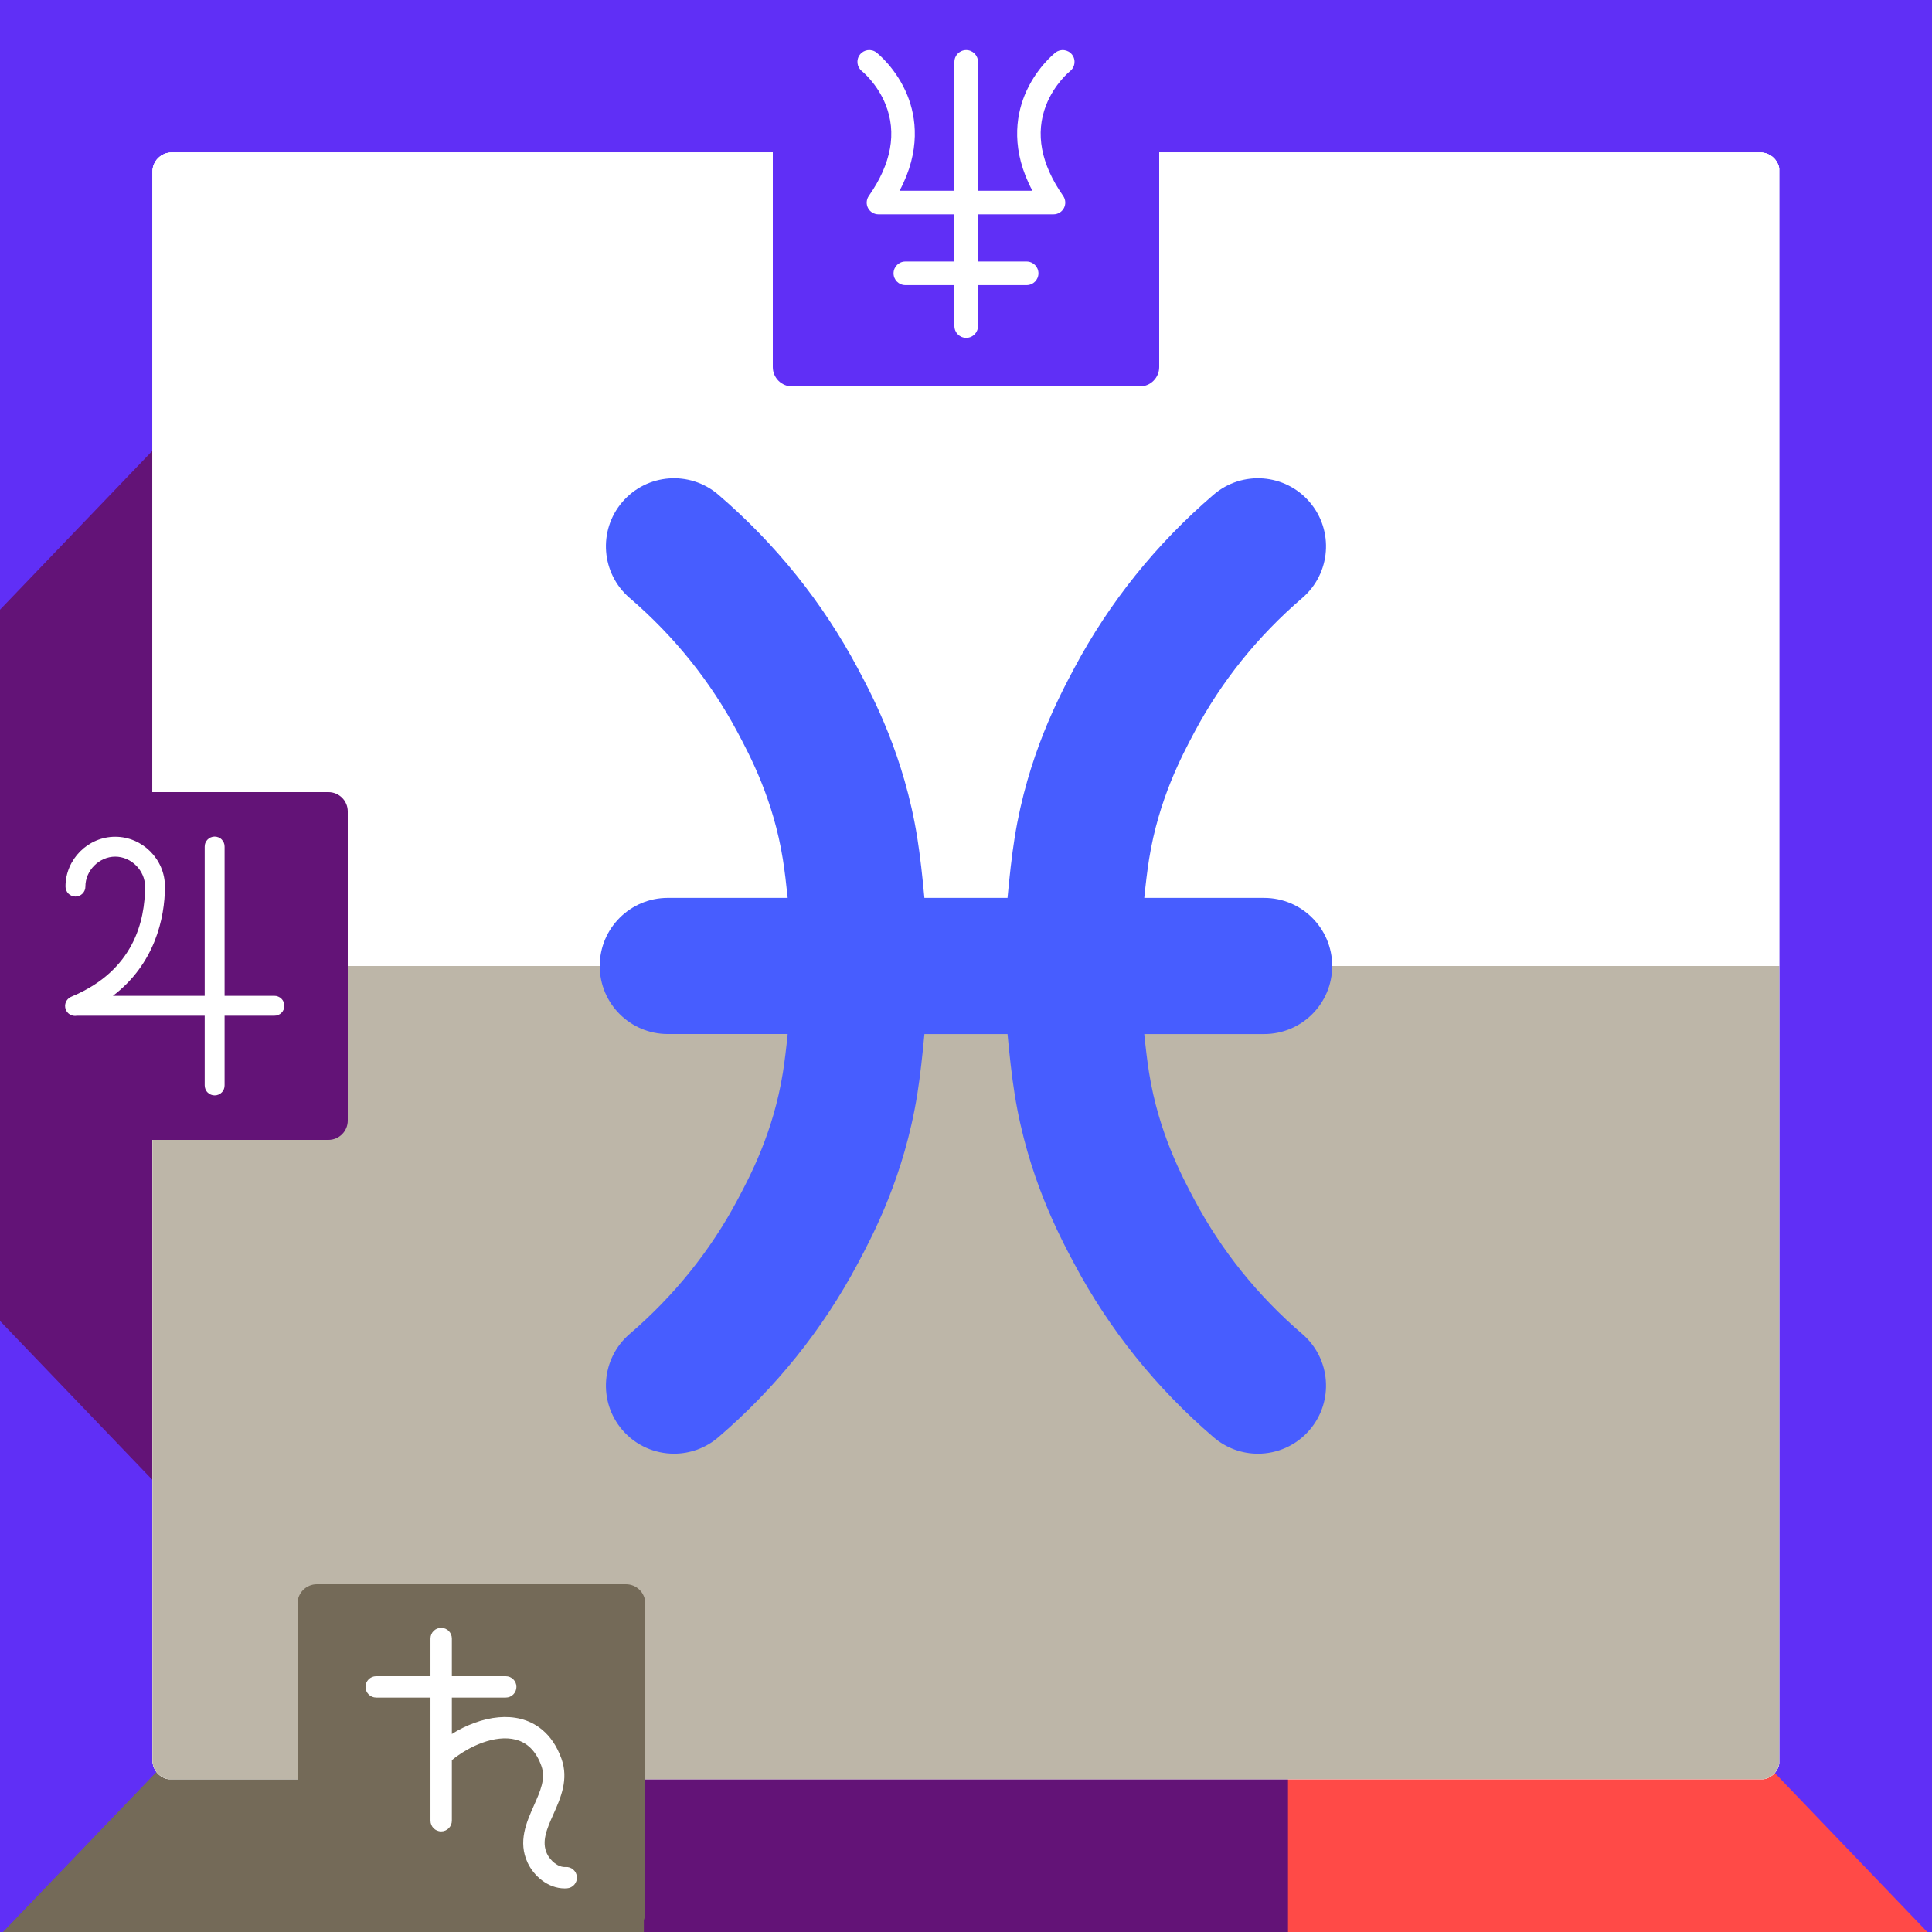 <svg xmlns="http://www.w3.org/2000/svg" xmlns:xlink="http://www.w3.org/1999/xlink" width="500" zoomAndPan="magnify" viewBox="0 0 375 375" height="500" preserveAspectRatio="xMidYMid meet" version="1.0"><defs><clipPath id="8ac217c827"><path d="M 317.504 244.238 L 375 244.238 L 375 375 L 317.504 375 Z M 317.504 244.238 " clip-rule="nonzero"/></clipPath><clipPath id="ece43d5c14"><path d="M 317.504 315.996 L 386.32 244.238 L 386.32 387.758 Z M 317.504 315.996 " clip-rule="nonzero"/></clipPath><clipPath id="434bc20d00"><path d="M 315.07 0 L 375 0 L 375 130.496 L 315.07 130.496 Z M 315.07 0 " clip-rule="nonzero"/></clipPath><clipPath id="9531474fd4"><path d="M 315.07 58.738 L 383.887 -13.023 L 383.887 130.496 Z M 315.07 58.738 " clip-rule="nonzero"/></clipPath><clipPath id="60c54a3752"><path d="M 0 0 L 57.16 0 L 57.16 130.5 L 0 130.5 Z M 0 0 " clip-rule="nonzero"/></clipPath><clipPath id="08046f1b91"><path d="M 57.16 58.738 L -11.656 130.5 L -11.656 -13.023 Z M 57.16 58.738 " clip-rule="nonzero"/></clipPath><clipPath id="8872b5ac1b"><path d="M 0 244.238 L 57.16 244.238 L 57.16 375 L 0 375 Z M 0 244.238 " clip-rule="nonzero"/></clipPath><clipPath id="349cdb82c1"><path d="M 57.16 316 L -11.656 387.758 L -11.656 244.238 Z M 57.16 316 " clip-rule="nonzero"/></clipPath><clipPath id="bf4f7d6f31"><path d="M 29.59 29.59 L 345.34 29.59 L 345.34 345.34 L 29.59 345.34 Z M 29.59 29.59 " clip-rule="nonzero"/></clipPath><clipPath id="3bb67dfb4c"><path d="M 29.59 33.34 L 29.59 341.66 C 29.59 343.73 31.27 345.41 33.34 345.41 L 341.66 345.41 C 343.73 345.41 345.41 343.73 345.41 341.66 L 345.41 33.34 C 345.41 31.27 343.73 29.59 341.66 29.59 L 33.34 29.59 C 31.27 29.59 29.59 31.27 29.59 33.34 Z M 29.59 33.34 " clip-rule="nonzero"/></clipPath><clipPath id="62f5f7643e"><path d="M 29.59 187.496 L 345.34 187.496 L 345.34 345.34 L 29.59 345.34 Z M 29.59 187.496 " clip-rule="nonzero"/></clipPath><clipPath id="da22fa47a4"><path d="M 29.59 33.34 L 29.59 341.66 C 29.59 343.73 31.27 345.41 33.34 345.41 L 341.66 345.41 C 343.73 345.41 345.41 343.73 345.41 341.66 L 345.41 33.34 C 345.41 31.27 343.73 29.59 341.66 29.59 L 33.34 29.59 C 31.27 29.59 29.59 31.27 29.59 33.34 Z M 29.59 33.34 " clip-rule="nonzero"/></clipPath><clipPath id="2866887399"><path d="M 29.59 29.59 L 345.34 29.59 L 345.34 187.496 L 29.59 187.496 Z M 29.59 29.59 " clip-rule="nonzero"/></clipPath><clipPath id="a895ce3e80"><path d="M 29.59 33.34 L 29.59 341.66 C 29.59 343.73 31.27 345.41 33.34 345.41 L 341.66 345.41 C 343.73 345.41 345.41 343.73 345.41 341.66 L 345.41 33.34 C 345.41 31.27 343.73 29.59 341.66 29.59 L 33.34 29.59 C 31.27 29.59 29.59 31.27 29.59 33.34 Z M 29.59 33.34 " clip-rule="nonzero"/></clipPath><clipPath id="1ad115c8ec"><path d="M 116.406 92.754 L 258.52 92.754 L 258.52 282.238 L 116.406 282.238 Z M 116.406 92.754 " clip-rule="nonzero"/></clipPath><clipPath id="86e56d1e0d"><path d="M 29.59 33.34 L 29.59 341.66 C 29.59 343.73 31.27 345.41 33.34 345.41 L 341.66 345.41 C 343.73 345.41 345.41 343.73 345.41 341.66 L 345.41 33.34 C 345.41 31.27 343.73 29.59 341.66 29.59 L 33.34 29.59 C 31.27 29.59 29.59 31.27 29.59 33.34 Z M 29.59 33.34 " clip-rule="nonzero"/></clipPath><clipPath id="a0ccb466fa"><path d="M 0 153.75 L 67.5 153.75 L 67.5 221.25 L 0 221.25 Z M 0 153.75 " clip-rule="nonzero"/></clipPath><clipPath id="f154172885"><path d="M 0 157.5 L 0 217.5 C 0 219.57 1.68 221.25 3.75 221.25 L 63.75 221.25 C 65.82 221.25 67.5 219.57 67.5 217.5 L 67.5 157.5 C 67.5 155.43 65.82 153.75 63.75 153.75 L 3.75 153.75 C 1.68 153.75 0 155.43 0 157.5 Z M 0 157.5 " clip-rule="nonzero"/></clipPath><clipPath id="357d4ee754"><path d="M 12.602 162.211 L 55.125 162.211 L 55.125 212.789 L 12.602 212.789 Z M 12.602 162.211 " clip-rule="nonzero"/></clipPath><clipPath id="f633d4595d"><path d="M 0 157.5 L 0 217.5 C 0 219.57 1.68 221.25 3.75 221.25 L 63.75 221.25 C 65.82 221.25 67.5 219.57 67.5 217.5 L 67.5 157.5 C 67.5 155.43 65.82 153.75 63.75 153.75 L 3.75 153.75 C 1.68 153.75 0 155.43 0 157.5 Z M 0 157.5 " clip-rule="nonzero"/></clipPath><clipPath id="b33633f730"><path d="M 57.75 307.5 L 125.25 307.5 L 125.25 375 L 57.75 375 Z M 57.75 307.5 " clip-rule="nonzero"/></clipPath><clipPath id="c16508c9df"><path d="M 57.75 311.25 L 57.75 371.25 C 57.75 373.32 59.43 375 61.5 375 L 121.5 375 C 123.57 375 125.25 373.32 125.25 371.25 L 125.25 311.25 C 125.25 309.18 123.57 307.5 121.5 307.5 L 61.5 307.5 C 59.43 307.5 57.75 309.18 57.75 311.25 Z M 57.75 311.25 " clip-rule="nonzero"/></clipPath><clipPath id="a48dfe2d92"><path d="M 70.945 315.961 L 112 315.961 L 112 366.539 L 70.945 366.539 Z M 70.945 315.961 " clip-rule="nonzero"/></clipPath><clipPath id="dc2a4dacf7"><path d="M 57.75 311.25 L 57.75 371.25 C 57.75 373.32 59.43 375 61.5 375 L 121.5 375 C 123.57 375 125.25 373.32 125.25 371.25 L 125.25 311.25 C 125.25 309.18 123.57 307.5 121.5 307.5 L 61.5 307.5 C 59.43 307.5 57.75 309.18 57.75 311.25 Z M 57.75 311.25 " clip-rule="nonzero"/></clipPath><clipPath id="a577d385e2"><path d="M 150 0 L 225 0 L 225 75 L 150 75 Z M 150 0 " clip-rule="nonzero"/></clipPath><clipPath id="9ee44c0ec1"><path d="M 150 3.75 L 150 71.25 C 150 73.32 151.68 75 153.75 75 L 221.25 75 C 223.32 75 225 73.32 225 71.25 L 225 3.75 C 225 1.68 223.32 0 221.25 0 L 153.75 0 C 151.68 0 150 1.68 150 3.75 Z M 150 3.75 " clip-rule="nonzero"/></clipPath><clipPath id="ba4e7b42d4"><path d="M 166 9 L 209 9 L 209 66 L 166 66 Z M 166 9 " clip-rule="nonzero"/></clipPath><clipPath id="6bbb14ccb4"><path d="M 150 3.75 L 150 71.25 C 150 73.32 151.68 75 153.75 75 L 221.25 75 C 223.32 75 225 73.32 225 71.25 L 225 3.75 C 225 1.68 223.32 0 221.25 0 L 153.75 0 C 151.68 0 150 1.68 150 3.75 Z M 150 3.75 " clip-rule="nonzero"/></clipPath></defs><rect x="-37.5" width="450" fill="#ffffff" y="-37.5" height="450" fill-opacity="1"/><rect x="-37.5" width="450" fill="#ffffff" y="-37.5" height="450" fill-opacity="1"/><path stroke-linecap="butt" transform="matrix(0.75, 0, 0, 0.75, 0, 300)" fill="none" stroke-linejoin="miter" d="M -0 50 L 185.979 50 " stroke="#746a58" stroke-width="100" stroke-opacity="1" stroke-miterlimit="4"/><path stroke-linecap="butt" transform="matrix(0.75, 0, 0, 0.75, 237.01, 300)" fill="none" stroke-linejoin="miter" d="M 0.002 50 L 183.95 50 " stroke="#ff4a47" stroke-width="100" stroke-opacity="1" stroke-miterlimit="4"/><path stroke-linecap="butt" transform="matrix(0.75, 0, -0, 0.75, 124.971, 300)" fill="none" stroke-linejoin="miter" d="M -0.002 50 L 166.706 50 " stroke="#631377" stroke-width="100" stroke-opacity="1" stroke-miterlimit="4"/><path stroke-linecap="butt" transform="matrix(0, 0.75, -0.75, 0, 74.995, 65.854)" fill="none" stroke-linejoin="miter" d="M -0.003 49.998 L 324.404 49.998 " stroke="#631377" stroke-width="100" stroke-opacity="1" stroke-miterlimit="4"/><path stroke-linecap="butt" transform="matrix(0, 0.75, -0.75, 0, 382.903, 65.854)" fill="none" stroke-linejoin="miter" d="M -0.003 50.002 L 324.404 50.002 " stroke="#602ff6" stroke-width="100" stroke-opacity="1" stroke-miterlimit="4"/><g clip-path="url(#8ac217c827)"><g clip-path="url(#ece43d5c14)"><path fill="#602ff6" d="M 317.504 387.758 L 317.504 244.238 L 386.32 244.238 L 386.32 387.758 Z M 317.504 387.758 " fill-opacity="1" fill-rule="nonzero"/></g></g><g clip-path="url(#434bc20d00)"><g clip-path="url(#9531474fd4)"><path fill="#602ff6" d="M 315.07 130.496 L 315.07 -13.023 L 383.887 -13.023 L 383.887 130.496 Z M 315.07 130.496 " fill-opacity="1" fill-rule="nonzero"/></g></g><path stroke-linecap="butt" transform="matrix(0.75, 0, 0, 0.75, -0.029, 0)" fill="none" stroke-linejoin="miter" d="M 0.002 50 L 500.002 50 " stroke="#602ff6" stroke-width="100" stroke-opacity="1" stroke-miterlimit="4"/><g clip-path="url(#60c54a3752)"><g clip-path="url(#08046f1b91)"><path fill="#602ff6" d="M 57.16 -13.023 L 57.16 130.5 L -11.656 130.5 L -11.656 -13.023 Z M 57.16 -13.023 " fill-opacity="1" fill-rule="nonzero"/></g></g><g clip-path="url(#8872b5ac1b)"><g clip-path="url(#349cdb82c1)"><path fill="#602ff6" d="M 57.16 244.238 L 57.16 387.758 L -11.656 387.758 L -11.656 244.238 Z M 57.16 244.238 " fill-opacity="1" fill-rule="nonzero"/></g></g><g clip-path="url(#bf4f7d6f31)"><g clip-path="url(#3bb67dfb4c)"><rect x="-37.5" width="450" fill="#ffffff" y="-37.5" height="450" fill-opacity="1"/><rect x="-37.5" width="450" fill="#ffffff" y="-37.5" height="450" fill-opacity="1"/></g></g><g clip-path="url(#62f5f7643e)"><g clip-path="url(#da22fa47a4)"><path fill="#bdb6a8" d="M 29.59 187.496 L 345.398 187.496 L 345.398 345.398 L 29.59 345.398 Z M 29.59 187.496 " fill-opacity="1" fill-rule="nonzero"/></g></g><g clip-path="url(#2866887399)"><g clip-path="url(#a895ce3e80)"><path fill="#ffffff" d="M 29.59 29.59 L 345.398 29.59 L 345.398 187.496 L 29.59 187.496 Z M 29.59 29.59 " fill-opacity="1" fill-rule="nonzero"/></g></g><g clip-path="url(#1ad115c8ec)"><g clip-path="url(#86e56d1e0d)"><path fill="#475dff" d="M 166.484 245.277 C 169.414 239.77 175.504 228.312 178.051 212.367 C 178.602 208.93 179.062 204.699 179.43 200.707 L 195.559 200.707 C 195.926 204.699 196.391 208.93 196.941 212.367 C 199.488 228.316 205.574 239.773 208.504 245.277 C 215.305 258.062 224.406 269.402 235.562 278.977 C 238.059 281.117 241.117 282.164 244.16 282.164 C 247.883 282.164 251.582 280.602 254.195 277.555 C 258.945 272.016 258.309 263.68 252.77 258.926 C 244.125 251.504 237.078 242.734 231.832 232.871 C 229.402 228.301 224.883 219.797 223.031 208.199 C 222.68 205.992 222.367 203.355 222.102 200.707 L 245.367 200.707 C 252.664 200.707 258.578 194.793 258.578 187.496 C 258.578 180.199 252.664 174.285 245.367 174.285 L 222.102 174.285 C 222.367 171.637 222.68 169 223.031 166.789 C 224.883 155.195 229.402 146.691 231.832 142.121 C 237.078 132.254 244.125 123.488 252.77 116.066 C 258.309 111.312 258.945 102.973 254.195 97.438 C 249.441 91.898 241.102 91.262 235.562 96.012 C 224.402 105.59 215.301 116.93 208.5 129.715 C 205.574 135.219 199.48 146.676 196.938 162.621 C 196.387 166.062 195.926 170.293 195.559 174.285 L 179.426 174.285 C 179.062 170.293 178.598 166.062 178.047 162.621 C 175.5 146.676 169.414 135.219 166.484 129.715 C 159.684 116.93 150.582 105.59 139.422 96.012 C 133.887 91.262 125.543 91.898 120.793 97.434 C 116.043 102.973 116.68 111.309 122.215 116.062 C 130.859 123.484 137.906 132.254 143.152 142.121 C 145.582 146.691 150.105 155.191 151.953 166.789 C 152.309 168.996 152.617 171.633 152.887 174.281 L 129.617 174.281 C 122.324 174.281 116.406 180.195 116.406 187.492 C 116.406 194.789 122.324 200.703 129.617 200.703 L 152.887 200.703 C 152.621 203.355 152.309 205.988 151.957 208.199 C 150.105 219.797 145.586 228.301 143.156 232.867 C 137.91 242.734 130.863 251.5 122.215 258.922 C 116.68 263.676 116.043 272.016 120.793 277.555 C 123.41 280.598 127.105 282.16 130.828 282.16 C 133.871 282.16 136.934 281.113 139.422 278.977 C 150.582 269.398 159.684 258.059 166.484 245.273 Z M 166.484 245.277 " fill-opacity="1" fill-rule="nonzero"/></g></g><g clip-path="url(#a0ccb466fa)"><g clip-path="url(#f154172885)"><path fill="#631377" d="M -6.75 147 L 74.25 147 L 74.25 228 L -6.75 228 Z M -6.75 147 " fill-opacity="1" fill-rule="nonzero"/></g></g><g clip-path="url(#357d4ee754)"><g clip-path="url(#f633d4595d)"><path fill="#ffffff" d="M 41.633 162.383 C 41.504 162.383 41.379 162.398 41.258 162.426 C 41.133 162.453 41.012 162.492 40.895 162.543 C 40.777 162.59 40.668 162.652 40.566 162.727 C 40.461 162.797 40.363 162.879 40.277 162.969 C 40.188 163.059 40.109 163.16 40.039 163.266 C 39.973 163.371 39.914 163.484 39.867 163.602 C 39.82 163.719 39.785 163.84 39.766 163.965 C 39.742 164.09 39.73 164.215 39.73 164.344 L 39.73 193.289 L 21.914 193.289 C 29.98 187.16 32.012 178.293 32.012 172.062 C 32.012 166.789 27.637 162.414 22.363 162.414 C 17.09 162.414 12.715 166.789 12.715 172.062 C 12.715 172.188 12.723 172.316 12.746 172.441 C 12.77 172.566 12.809 172.691 12.855 172.809 C 12.902 172.926 12.961 173.039 13.031 173.148 C 13.102 173.254 13.18 173.352 13.27 173.445 C 13.359 173.535 13.457 173.617 13.562 173.688 C 13.672 173.758 13.781 173.82 13.898 173.871 C 14.02 173.918 14.141 173.957 14.266 173.98 C 14.391 174.008 14.516 174.02 14.645 174.02 C 14.773 174.02 14.898 174.008 15.023 173.98 C 15.148 173.957 15.273 173.918 15.391 173.871 C 15.508 173.82 15.621 173.758 15.727 173.688 C 15.832 173.617 15.93 173.535 16.02 173.445 C 16.109 173.352 16.188 173.254 16.258 173.148 C 16.328 173.039 16.387 172.926 16.438 172.809 C 16.484 172.691 16.52 172.566 16.543 172.441 C 16.566 172.316 16.578 172.188 16.574 172.062 C 16.574 168.961 19.262 166.273 22.363 166.273 C 25.469 166.273 28.152 168.961 28.152 172.062 C 28.152 178.754 25.961 188.359 14.004 193.387 C 13.906 193.422 13.816 193.465 13.727 193.516 C 13.711 193.523 13.695 193.531 13.68 193.539 C 13.578 193.59 13.48 193.652 13.391 193.723 C 13.297 193.793 13.215 193.871 13.137 193.957 C 13.059 194.039 12.988 194.133 12.926 194.23 C 12.867 194.328 12.812 194.43 12.77 194.535 C 12.727 194.645 12.695 194.754 12.672 194.867 C 12.648 194.98 12.637 195.094 12.633 195.207 C 12.629 195.324 12.637 195.438 12.656 195.551 C 12.676 195.668 12.703 195.777 12.738 195.887 C 12.777 195.996 12.824 196.102 12.879 196.199 C 12.938 196.301 13.004 196.395 13.074 196.484 C 13.148 196.574 13.23 196.656 13.316 196.73 C 13.406 196.805 13.5 196.871 13.602 196.926 C 13.699 196.984 13.805 197.031 13.91 197.07 C 14.02 197.109 14.133 197.141 14.246 197.156 C 14.359 197.176 14.473 197.188 14.59 197.184 C 14.703 197.184 14.82 197.172 14.93 197.148 L 39.73 197.148 L 39.73 210.656 C 39.73 210.785 39.742 210.91 39.766 211.039 C 39.789 211.164 39.824 211.285 39.871 211.402 C 39.918 211.523 39.977 211.637 40.047 211.742 C 40.117 211.852 40.199 211.949 40.289 212.039 C 40.379 212.133 40.477 212.211 40.582 212.285 C 40.688 212.355 40.801 212.414 40.918 212.465 C 41.035 212.516 41.156 212.551 41.281 212.578 C 41.406 212.602 41.535 212.613 41.664 212.613 C 41.789 212.613 41.918 212.602 42.043 212.578 C 42.168 212.551 42.289 212.516 42.406 212.465 C 42.523 212.414 42.637 212.355 42.742 212.285 C 42.848 212.211 42.945 212.133 43.035 212.039 C 43.125 211.949 43.207 211.852 43.277 211.742 C 43.348 211.637 43.406 211.523 43.453 211.402 C 43.5 211.285 43.535 211.164 43.559 211.039 C 43.582 210.91 43.594 210.785 43.59 210.656 L 43.59 197.148 L 53.242 197.148 C 53.367 197.152 53.496 197.141 53.621 197.117 C 53.746 197.094 53.871 197.059 53.988 197.008 C 54.105 196.961 54.219 196.902 54.328 196.832 C 54.434 196.762 54.531 196.684 54.621 196.594 C 54.715 196.504 54.797 196.406 54.867 196.301 C 54.938 196.195 55 196.082 55.047 195.965 C 55.098 195.848 55.137 195.723 55.16 195.598 C 55.184 195.473 55.199 195.348 55.199 195.219 C 55.199 195.09 55.184 194.965 55.16 194.84 C 55.137 194.715 55.098 194.594 55.047 194.473 C 55 194.355 54.938 194.246 54.867 194.137 C 54.797 194.031 54.715 193.934 54.621 193.844 C 54.531 193.754 54.434 193.676 54.328 193.605 C 54.219 193.535 54.105 193.477 53.988 193.43 C 53.871 193.383 53.746 193.344 53.621 193.32 C 53.496 193.297 53.367 193.289 53.242 193.289 L 43.59 193.289 L 43.59 164.344 C 43.594 164.215 43.582 164.086 43.559 163.957 C 43.535 163.832 43.5 163.707 43.449 163.586 C 43.402 163.469 43.344 163.355 43.27 163.246 C 43.199 163.141 43.117 163.039 43.027 162.949 C 42.938 162.855 42.836 162.773 42.727 162.703 C 42.621 162.633 42.508 162.57 42.387 162.523 C 42.266 162.477 42.145 162.438 42.016 162.414 C 41.891 162.391 41.762 162.379 41.633 162.383 Z M 41.633 162.383 " fill-opacity="1" fill-rule="nonzero"/></g></g><g clip-path="url(#b33633f730)"><g clip-path="url(#c16508c9df)"><path fill="#746a58" d="M 51 300.75 L 132 300.75 L 132 381.75 L 51 381.75 Z M 51 300.75 " fill-opacity="1" fill-rule="nonzero"/></g></g><g clip-path="url(#a48dfe2d92)"><g clip-path="url(#dc2a4dacf7)"><path fill="#ffffff" d="M 110.051 366.523 C 109.898 366.535 109.746 366.539 109.598 366.539 C 106.258 366.539 103.555 364.012 102.41 361.559 C 100.504 357.473 102.168 353.746 103.629 350.457 C 104.879 347.652 105.965 345.227 105.082 342.766 C 104.078 339.965 102.402 338.246 100.082 337.66 C 96.094 336.648 91.02 338.93 87.703 341.648 L 87.703 353.402 C 87.703 354.547 86.773 355.477 85.629 355.477 C 84.484 355.477 83.555 354.547 83.555 353.402 L 83.555 329.496 L 73.02 329.496 C 71.871 329.496 70.945 328.57 70.945 327.422 C 70.945 326.277 71.871 325.348 73.02 325.348 L 83.555 325.348 L 83.555 318.035 C 83.555 316.887 84.484 315.961 85.629 315.961 C 86.773 315.961 87.703 316.887 87.703 318.035 L 87.703 325.348 L 98.164 325.348 C 99.309 325.348 100.238 326.277 100.238 327.422 C 100.238 328.57 99.309 329.496 98.164 329.496 L 87.703 329.496 L 87.703 336.57 C 89.051 335.699 90.566 334.969 92.055 334.422 C 95.297 333.23 98.406 332.961 101.082 333.637 C 103.656 334.293 107.113 336.16 108.977 341.367 C 110.418 345.395 108.824 348.98 107.414 352.145 C 106.152 354.98 105.059 357.434 106.168 359.805 C 106.797 361.152 108.316 362.488 109.766 362.387 C 110.906 362.305 111.898 363.172 111.977 364.312 C 112.055 365.457 111.191 366.445 110.051 366.523 " fill-opacity="1" fill-rule="nonzero"/></g></g><g clip-path="url(#a577d385e2)"><g clip-path="url(#9ee44c0ec1)"><path fill="#602ff6" d="M 142.5 -7.5 L 232.5 -7.5 L 232.5 82.5 L 142.5 82.5 Z M 142.5 -7.5 " fill-opacity="1" fill-rule="nonzero"/></g></g><g clip-path="url(#ba4e7b42d4)"><g clip-path="url(#6bbb14ccb4)"><path fill="#ffffff" d="M 207.695 13.805 C 207.629 13.859 204.664 16.27 203.047 20.414 C 200.91 25.891 202.023 31.812 206.355 38.016 C 206.844 38.719 206.906 39.625 206.508 40.379 C 206.113 41.137 205.332 41.598 204.48 41.598 L 189.828 41.598 L 189.828 50.762 L 199.27 50.762 C 200.531 50.762 201.559 51.785 201.559 53.051 C 201.559 54.316 200.531 55.34 199.27 55.34 L 189.828 55.34 L 189.828 63.289 C 189.828 64.555 188.805 65.578 187.539 65.578 C 186.273 65.578 185.25 64.555 185.25 63.289 L 185.25 55.34 L 175.727 55.34 C 174.461 55.34 173.438 54.316 173.438 53.051 C 173.438 51.785 174.461 50.762 175.727 50.762 L 185.25 50.762 L 185.25 41.598 L 170.516 41.598 C 169.664 41.598 168.883 41.137 168.484 40.379 C 168.09 39.625 168.148 38.723 168.641 38.023 C 173.02 31.75 174.109 25.766 171.879 20.246 C 170.242 16.188 167.336 13.832 167.305 13.809 C 166.309 13.027 166.137 11.59 166.914 10.594 C 167.695 9.598 169.133 9.418 170.129 10.199 C 170.289 10.32 174.012 13.273 176.129 18.52 C 177.828 22.738 178.762 29.23 174.605 37.02 L 185.25 37.02 L 185.25 12.008 C 185.25 10.742 186.273 9.719 187.539 9.719 C 188.805 9.719 189.828 10.742 189.828 12.008 L 189.828 37.02 L 200.391 37.02 C 196.234 29.23 197.164 22.738 198.867 18.52 C 200.984 13.273 204.707 10.328 204.867 10.203 C 205.863 9.426 207.301 9.598 208.082 10.594 C 208.859 11.59 208.688 13.023 207.695 13.805 " fill-opacity="1" fill-rule="nonzero"/></g></g></svg>